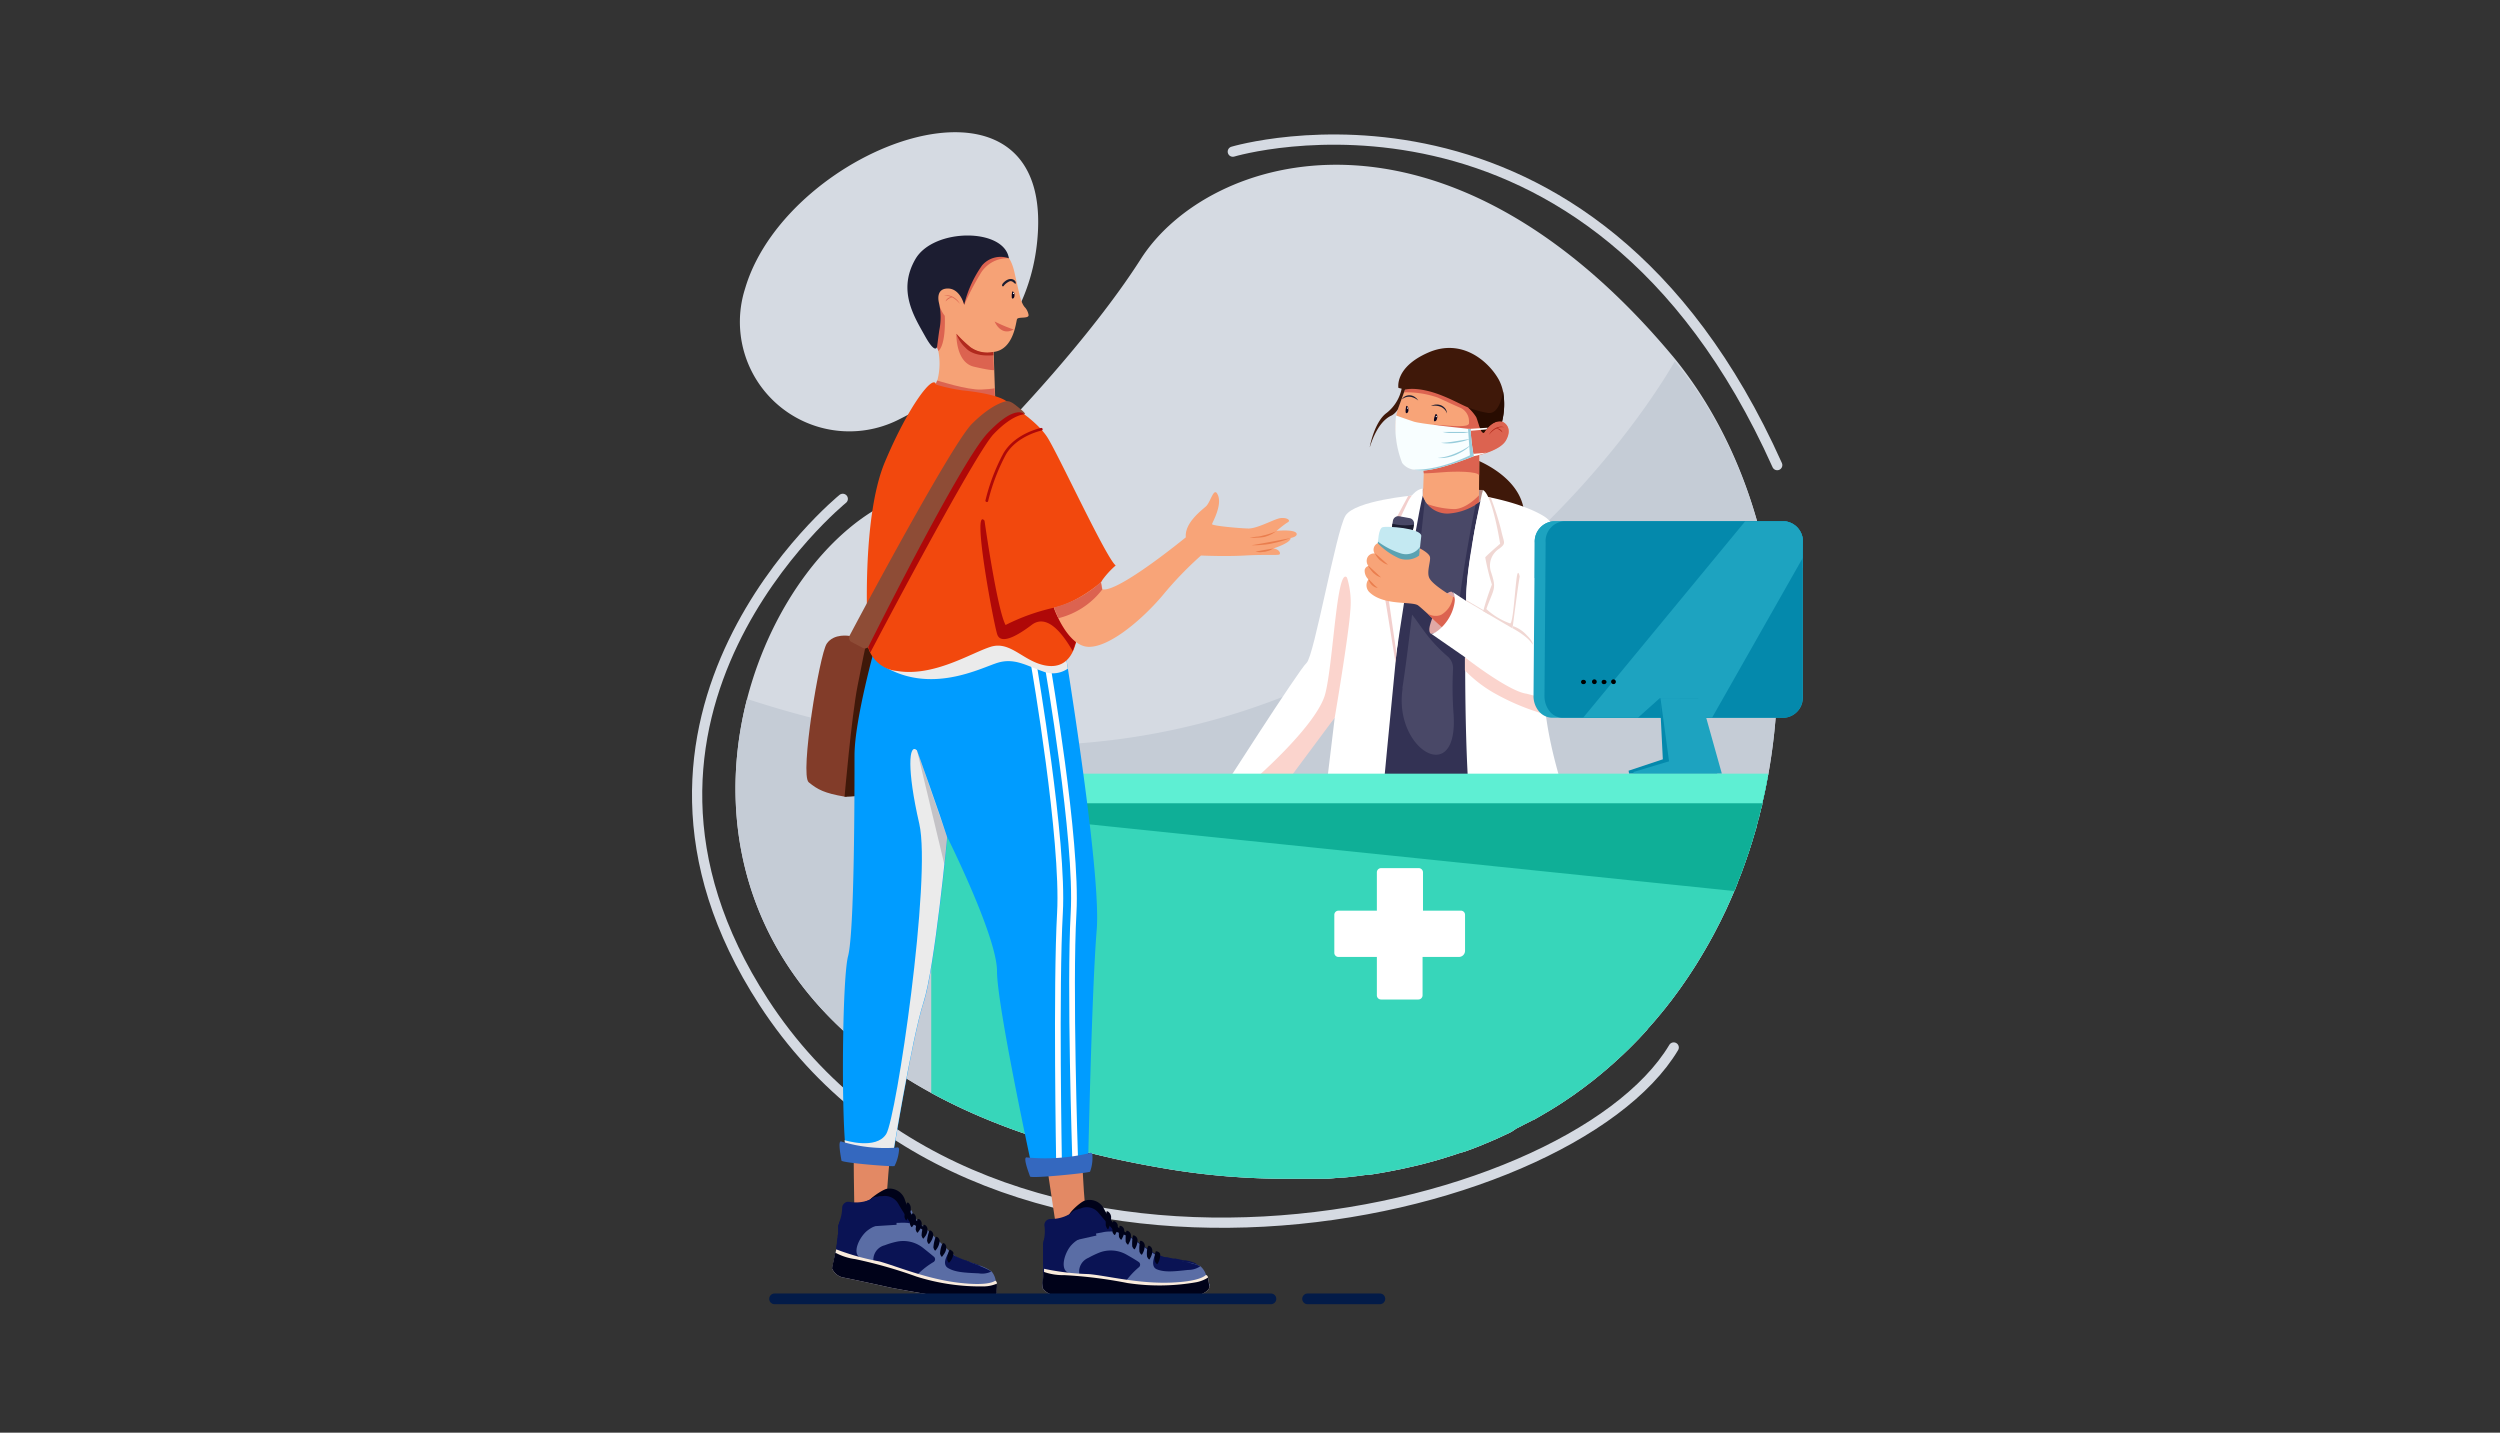 <svg xmlns="http://www.w3.org/2000/svg" width="349" height="200" viewBox="0 0 349 200">
  <rect x="0" y="0" width="349" height="200" fill="#333333" stroke="none"/>
  <defs>
    <style>
      .ec9ae2fc-db40-454c-bd1a-f9c66c26c977 {
        isolation: isolate;
      }

      .e5ff1b90-12c9-4e63-a6aa-eb14c0cc680f {
        fill: #d5dae2;
      }

      .b56b3a55-362a-43c0-91e0-6968d867bbc8, .f3ff30f1-dde7-4b15-aeca-ed937d33515b {
        fill: none;
        stroke-linecap: round;
        stroke-miterlimit: 10;
      }

      .f3ff30f1-dde7-4b15-aeca-ed937d33515b {
        stroke: #d5dae2;
        stroke-width: 1.43px;
      }

      .aa5846d4-6037-4e4e-958a-9c54478ec590 {
        fill: #c5ccd6;
      }

      .a7ec8770-f6e5-44ea-95cb-1023418cc32c {
        fill: #3f1809;
      }

      .aa14b96e-1360-4468-ab73-a36aa1b55c86 {
        fill: #b7908b;
      }

      .abf9e39c-baee-400d-983f-9592d6da0ad0 {
        fill: #f8a478;
      }

      .a9c9427d-a18a-4e7a-9eb2-cd683c62031d {
        fill: #dc6350;
      }

      .a7180722-2689-4c82-b5c6-2124dce67f46 {
        fill: #f8feff;
      }

      .b99e4836-5b3b-47f9-b403-09bc2a432910 {
        fill: #494867;
      }

      .a6942981-6e9c-4f48-8e44-c5d9cac5a089 {
        fill: #333254;
      }

      .fb5b9ed1-7331-4634-b803-eff2b0448392 {
        fill: #fff;
      }

      .b5f93a51-02e7-4db4-8d69-a30b94331260 {
        fill: #f2cfcd;
      }

      .fc63115f-e4b4-4dfa-ac18-a80d4c5c118d {
        fill: #484766;
      }

      .f736691c-6566-42cd-9fac-a584c6ba03c3 {
        fill: #1c1d31;
      }

      .afe6efa5-4562-4dab-ae07-ba20071594c5 {
        fill: #c4e9f2;
      }

      .aac5424c-3b7e-4d6e-9964-3f27387da0be {
        fill: #5ba2b2;
      }

      .a7a4b52d-8dfa-4262-a475-f32faa162bc2 {
        fill: #e0a8a6;
      }

      .b301ec0d-8f26-4a3d-9934-3f397121cebf {
        fill: #f0d7d3;
      }

      .b5a79be6-9aa0-478e-90a1-de522912495a {
        fill: #fbd4cd;
      }

      .b787c6c4-ce94-4e26-866a-986d16d9fa41 {
        fill: #ea7e4e;
      }

      .a9c6a3e2-9f9c-4826-b57a-0c809a68cbaa {
        fill: #280c01;
      }

      .ba2e3314-8bf2-4488-887b-48e6d6fe6582 {
        fill: #97ccdb;
      }

      .bc615112-0d57-482f-914b-544dd69e9fb2 {
        fill: #0a031c;
      }

      .fb67080d-e6e9-4933-a228-9a6f4395521d {
        fill: #af2415;
      }

      .b9502eff-4889-44e4-bcf3-89febe7f89fc {
        fill: #1da3c0;
      }

      .fc297488-41d4-464c-8d68-1ce72a773050 {
        fill: #0489ac;
      }

      .f3fd37b1-adb5-4011-9b31-48310891d154 {
        fill: #37d6ba;
      }

      .b93b6d5f-94e7-425d-a514-2606178f720d {
        fill: #0faf97;
      }

      .f8ce79e9-162e-492f-9834-92eefce986dc {
        fill: #5eefd3;
      }

      .a47f2902-45a5-4d4c-8773-d32b0e30d008 {
        fill: #f6a276;
      }

      .fa6ed112-4194-4cf3-8c68-97c40cdebebf {
        fill: #823c29;
      }

      .a65ba1de-1bd1-4d69-837b-71a5eae2c0ba {
        fill: #e38964;
      }

      .a0eb3eb4-571b-4a1e-8d2f-c2f73d8b61c7 {
        fill: #009cff;
      }

      .e95ca714-4763-433e-9ae3-b7e345f8406e {
        fill: #ebebeb;
        mix-blend-mode: color-burn;
      }

      .afcf3c3c-c60a-43ff-8b76-f23324f21c62 {
        fill: #f2480d;
      }

      .b12d3691-6508-42c0-b5d1-d25bbaf4c637 {
        fill: #af0808;
      }

      .f5d8fe00-844c-4d6e-af29-97441a1d4829 {
        fill: #8e4c36;
      }

      .f496b2c1-c94b-4359-a156-44e029c4a5a9 {
        fill: #3468bf;
      }

      .af7a3191-e940-4f02-a1ba-8b7612953e5c {
        fill: #0a1354;
      }

      .ae39c790-1683-4295-9e4b-7ab6aa9576d8 {
        fill: #5a6da5;
      }

      .f034effc-aa93-46d5-b2b8-c7ccd36c1827 {
        fill: #000219;
      }

      .af57b03e-a3e7-4298-89bd-5a9f437d84ae {
        fill: #f9ebdc;
      }

      .fac3cfce-ff81-4e6a-a4f1-01bd6af3eeb2 {
        fill: #231f36;
        opacity: 0.2;
      }

      .bc4ade64-4346-4a65-9e3b-1160a76fd602 {
        fill: #b1291d;
      }

      .b56b3a55-362a-43c0-91e0-6968d867bbc8 {
        stroke: #031b48;
        stroke-width: 1.5px;
      }
    </style>
  </defs>
  <title>become a solution partner插画1217</title>
  <g class="ec9ae2fc-db40-454c-bd1a-f9c66c26c977">
    <g id="a642ff2e-8d03-4d3f-9d5e-f6e3bcfad875" data-name="图层 1">
      <g>
        <path class="e5ff1b90-12c9-4e63-a6aa-eb14c0cc680f" d="M125.39,58.61c8.88-4.42,18.72-12.4,19.5-26.18C146.34,7,110.17,20.4,104.1,40l-.18.59A15.28,15.28,0,0,0,125.39,58.61Z"/>
        <path class="e5ff1b90-12c9-4e63-a6aa-eb14c0cc680f" d="M246.87,108l-.09.44h0c-.22,1.24-.48,2.47-.77,3.7h0l0,.1c0,.18-.08.36-.13.54s-.09.37-.14.56-.09.37-.14.55,0,.19-.07.29-.08.28-.11.43l-.06.2-.15.56h0c0,.17-.09.35-.15.53s0,.13-.05.2h0c-.05.19-.1.37-.16.55s-.13.43-.19.65c-.13.42-.27.84-.4,1.26v0c-.07.2-.13.41-.2.61a1.59,1.59,0,0,0-.07.2l-.15.43c-.07.22-.15.44-.23.66l-.19.54-.21.55c0,.1-.08.21-.11.31l-.15.39-.12.3-.06.15c-.08.19-.15.39-.23.58a.14.14,0,0,0,0,.06c-.05.11-.09.22-.14.34l-.15.35c0,.12-.1.24-.14.35-.3.7-.6,1.4-.92,2.09,0,0,0,0,0,0-.07.17-.15.34-.23.51s-.16.35-.25.52-.16.35-.25.52-.17.34-.25.52c-.26.51-.52,1-.79,1.53l-.27.51-.55,1c-.28.5-.57,1-.86,1.49l-.6,1-.18.3-.56.88h0l-.38.58-.38.58a.86.86,0,0,0-.07.1l-.22.32-.12.18-.28.4,0,0-.27.39-.1.14-.28.39-.34.46-.69.93-.29.37-.1.12-.23.3-.18.23-.19.23-.17.21-.28.35c-.13.14-.25.29-.37.44l-.38.45-.76.87-.36.4,0,.05-.32.34-.14.16-.31.33h0l-.39.42-.81.83-.39.39,0,0-.31.31-.17.16-.28.27-.21.2-.21.2-.23.21-.27.25-.89.81-.25.21-.23.21-.39.33-.39.33-.11.1-.35.28-.44.36-.23.19-.35.28-.42.32-.38.29-.18.14-.4.3c-.11.09-.24.17-.36.26l-.22.16-.3.22-.19.14-.3.21-.25.17,0,0-.49.33-.1.07-.25.17,0,0-.33.22-.84.54-.26.16-.12.07c-.11.08-.23.15-.35.22l-.43.26h0l-.26.15-.88.52-.51.29-.43.24-.06,0-.23.13-1,.5-.39.21-.17.08-.49.25L211,158l-.22.11h0l-.42.2-1.22.57-.45.2-.22.09-.34.15-.18.08-.49.2h0l-.57.24h0l-.44.18-.16.06-.58.23-.65.24-.52.19-.06,0-.39.14-.09,0-.23.08-.48.16-.47.16-.23.07h0l-.51.16-.63.2-.31.09-.37.11-.37.11-.58.16-.26.07c-.65.18-1.3.35-2,.51l-.31.07-1.5.34-.31.06-.39.08-1.18.23-.37.07-.46.08-.33.06-1.28.21-.35.05-.33,0-.48.06-.39.06c-.74.09-1.49.18-2.24.25l-.32,0-2,.17-.35,0-.51,0-.42,0-.31,0h-.25l-.31,0h-.55l-.75,0-.75,0h-1.3a100.09,100.09,0,0,1-17.66-1.51c-13.2-2.26-23.79-5.9-32.16-10.47-25.62-14-30.44-36.68-25.71-55h0c3.39-13.09,11.65-24,20.68-27.85,0,0,9.58-4.08,15-9.88,0,0,12.05-12.34,19.27-23.66,9.4-14.76,42.31-24.95,74.56,13.89C246.1,65.25,250.59,87.24,246.87,108Z"/>
        <path class="f3ff30f1-dde7-4b15-aeca-ed937d33515b" d="M117.65,69.64S80.53,99.73,106.6,139.88c31.57,48.62,112.33,31,127.05,6.35"/>
        <path class="f3ff30f1-dde7-4b15-aeca-ed937d33515b" d="M172.1,21.17s49.71-14.87,76,43.76"/>
        <path class="aa5846d4-6037-4e4e-958a-9c54478ec590" d="M246.87,108l-.09.44h0c-.22,1.24-.48,2.47-.77,3.7h0l0,.1c0,.18-.08.36-.13.54s-.09.37-.14.56-.09.37-.14.55,0,.19-.07.29-.08.28-.11.43l-.06.2-.15.56h0c0,.17-.09.35-.15.53s0,.13-.05.2h0c-.05.19-.1.37-.16.55s-.13.43-.19.65c-.13.42-.27.84-.4,1.26v0c-.07.2-.13.41-.2.61a1.59,1.59,0,0,0-.07.2l-.15.43c-.07.22-.15.44-.23.66l-.19.54-.21.55c0,.1-.08.21-.11.31l-.15.39-.12.3-.06.15c-.08.19-.15.39-.23.58a.14.14,0,0,0,0,.06c-.05.11-.09.22-.14.34l-.15.35c0,.12-.1.24-.14.35-.3.7-.6,1.4-.92,2.09,0,0,0,0,0,0-.07.17-.15.34-.23.51s-.16.35-.25.52-.16.35-.25.52-.17.34-.25.52c-.26.51-.52,1-.79,1.53l-.27.51-.55,1c-.28.5-.57,1-.86,1.49l-.6,1-.18.3-.56.88h0l-.38.58-.38.58a.86.86,0,0,0-.07.1l-.22.32-.12.18-.28.4,0,0-.27.39-.1.14-.28.39-.34.46-.69.93-.29.37-.1.12-.23.3-.18.23-.19.23-.17.21-.28.35c-.13.14-.25.29-.37.44l-.38.45-.76.87-.36.4,0,.05-.32.34-.14.16-.31.33h0l-.39.42-.81.83-.39.39,0,0-.31.31-.17.16-.28.27-.21.2-.21.2-.23.21-.27.25-.89.81-.25.21-.23.21-.39.33-.39.33-.11.1-.35.28-.44.36-.23.19-.35.28-.42.32-.38.29-.18.14-.4.3c-.11.09-.24.17-.36.26l-.22.16-.3.22-.19.14-.3.21-.25.17,0,0-.49.33-.1.07-.25.17,0,0-.33.22-.84.54-.26.16-.12.07c-.11.08-.23.15-.35.22l-.43.26h0l-.26.15-.88.52-.51.29-.43.24-.06,0-.23.13-1,.5-.39.21-.17.08-.49.25L211,158l-.22.11h0l-.42.2-1.22.57-.45.2-.22.09-.34.15-.18.08-.49.2h0l-.57.24h0l-.44.18-.16.06-.58.23-.65.24-.52.19-.06,0-.39.14-.09,0-.23.08-.48.16-.47.16-.23.07h0l-.51.16-.63.2-.31.09-.37.11-.37.11-.58.16-.26.07c-.65.18-1.3.35-2,.51l-.31.07-1.5.34-.31.06-.39.08-1.18.23-.37.07-.46.08-.33.06-1.28.21-.35.05-.33,0-.48.06-.39.06c-.74.09-1.49.18-2.24.25l-.32,0-2,.17-.35,0-.51,0-.42,0-.31,0h-.25l-.31,0h-.55l-.75,0-.75,0h-1.3a100.09,100.09,0,0,1-17.66-1.51c-13.2-2.26-23.79-5.9-32.16-10.47-25.62-14-30.44-36.68-25.71-55h0C192,126.32,233.8,50.43,233.8,50.43,246.1,65.25,250.59,87.24,246.87,108Z"/>
        <g>
          <path class="a7ec8770-f6e5-44ea-95cb-1023418cc32c" d="M205.74,64.05s7.75,2.73,7,8.87S201,71.43,201.64,67.8A4.46,4.46,0,0,1,205.74,64.05Z"/>
          <path class="aa14b96e-1360-4468-ab73-a36aa1b55c86" d="M198.62,68.21l8.36.19v1.85s-6.93,1.56-8,.38A2.09,2.09,0,0,1,198.62,68.21Z"/>
          <path class="abf9e39c-baee-400d-983f-9592d6da0ad0" d="M210.18,61.46c-.78,1.39-3.66,2-3.66,2h0l-.08,8.28c-5.38,3.43-7.37.35-7.66.16s0-6.28,0-6.28c-1,0-2.46-.2-2.91-1.07a13.39,13.39,0,0,1-.94-6.61l.06-.29A35.52,35.52,0,0,1,196.74,53h0c.18.08,12.11,5.47,12.94,5.86S211,60.07,210.18,61.46Z"/>
          <path class="a9c9427d-a18a-4e7a-9eb2-cd683c62031d" d="M206.46,69.15s-1.68,1.86-3.4,1.92a12.15,12.15,0,0,1-3.82-.71s-1,2.32,1.22,2.53,4.37-.85,4.77-1.53a4,4,0,0,1,1.22-1.17Z"/>
          <path class="a9c9427d-a18a-4e7a-9eb2-cd683c62031d" d="M198.76,66.08s.81,0,2.6-.15,4.93-.15,5.13.43l0-2.86-.78.18-7,2Z"/>
          <path class="a9c9427d-a18a-4e7a-9eb2-cd683c62031d" d="M209.69,58.84c-.83-.39-12.76-5.78-12.94-5.86h0L196,54.77a13.3,13.3,0,0,1,4.71.73c.7.31,2.15,1,3.14,1.42a2.05,2.05,0,0,1,1.22,1.9,2.91,2.91,0,0,1,0,.31c-.16.67-3.44.21-5,.15,0,0,3.52.91,5.19,1.17a5.6,5.6,0,0,0,.52,3.23l.78-.17h0s2.88-.65,3.66-2S210.53,59.23,209.69,58.84Z"/>
          <path class="a7ec8770-f6e5-44ea-95cb-1023418cc32c" d="M209.69,58.84c-1.44-.29-2.52,1.56-2.52,1.56-.48.13-.68-1.25-.78-2.07,0-.45-1.47-1.46-1.47-1.46-.81-.32-2-1-3.52-1.61-3.48-1.41-5.26-.87-5.26-.87l-1,2.75a2.41,2.41,0,0,1-.85.85c-2.13.93-3,4.33-3.07,4.44,0-.11.67-3.58,2.36-4.79a5.78,5.78,0,0,0,2.09-3.38l-.45-.11s-.57-2.86,4.16-4.93,8.45,1.27,9.84,3.76a6,6,0,0,1,.59,1.61h0A10.13,10.13,0,0,1,209.69,58.84Z"/>
          <path class="a7180722-2689-4c82-b5c6-2124dce67f46" d="M205.74,63.68s-4.44,1.84-7,2a6.14,6.14,0,0,1-1.38-.12h0a2.39,2.39,0,0,1-1.62-.94,13.71,13.71,0,0,1-.85-6.62s1.36.49,2.48.86c1,.31,6.16.84,7.57,1l.35,0A28.66,28.66,0,0,0,205.74,63.68Z"/>
          <path class="b99e4836-5b3b-47f9-b403-09bc2a432910" d="M198.6,69.24a3.68,3.68,0,0,0,3.5,2.46,8.26,8.26,0,0,0,4.94-2s1.24,7.73,1.07,9.71,4.32,36.24,1.19,37.38-19.28-1-19.39-5.21,5.28-39.84,6.15-40.69A12,12,0,0,1,198.6,69.24Z"/>
          <path class="a6942981-6e9c-4f48-8e44-c5d9cac5a089" d="M207,69.69s0,.19-1,.75c0,0-1.9,8.85-2.78,17.85l-5.62-6.46c.72-6.29,1.3-11.9,1.3-11.9l-.33-.69s-5.43,1.5-5.88,3.51-3.75,40.44-2.19,41.69,18.14.26,18.2-1.88S207,69.69,207,69.69Zm-11.23,26.4c.4-2.53.88-6.34,1.35-10.29.49.6,1.11,1.53,1.59,2.17a21,21,0,0,0,3.35,3.64,2.2,2.2,0,0,1,.79,1.64h0a50.52,50.52,0,0,0,.05,6.19C203.77,110.14,194.46,104.69,195.81,96.09Z"/>
          <path class="fb5b9ed1-7331-4634-b803-eff2b0448392" d="M197.42,69.15s-8.3.71-9.6,2.85-4.38,19.65-5.42,20.54-12.69,19.13-12.69,19.13h6.47s9.66-11.09,10.15-11.49l-1.26,10.45h8S196.63,72.42,197.42,69.15Z"/>
          <path class="b5f93a51-02e7-4db4-8d69-a30b94331260" d="M196.58,69.24s-4.45,8.1-4.24,8.58,2.47,14.68,2.47,14.68l.38-3.63,2-19.68Z"/>
          <path class="fb5b9ed1-7331-4634-b803-eff2b0448392" d="M198.62,68.21s-1.15,0-2.07,1.84-3.55,7.7-3.55,7.7l1.94,13.41s2.49-17,3.66-21.92C198.64,69.07,198.58,68.35,198.62,68.21Z"/>
          <path class="fc63115f-e4b4-4dfa-ac18-a80d4c5c118d" d="M194.32,73.55l.13-.84a.77.77,0,0,1,.89-.64l1.43.26a.76.76,0,0,1,.62.9l-.15.77a4.27,4.27,0,0,1-1.56.53C195.18,74.49,194.32,73.55,194.32,73.55Z"/>
          <path class="f736691c-6566-42cd-9fac-a584c6ba03c3" d="M194.39,73.11a7.17,7.17,0,0,0,3,.12l-.15.77a2.48,2.48,0,0,1-1.86.86c-1-.12-1.06-1.31-1.06-1.31Z"/>
          <path class="afe6efa5-4562-4dab-ae07-ba20071594c5" d="M192.36,75.79s.06-2,.64-2.19,5.41.12,5.41,1.22l-.3,2.7s-.24,1.71-1.41,1.77S192.36,75.79,192.36,75.79Z"/>
          <path class="aac5424c-3b7e-4d6e-9964-3f27387da0be" d="M198.24,76.33a2.37,2.37,0,0,1-2.76.9,11,11,0,0,1-3.12-1.62l-.06.82s1.78,2.48,4,2.1,2.07-1.3,2.07-1.3l-.23-.34Z"/>
          <path class="a7a4b52d-8dfa-4262-a475-f32faa162bc2" d="M199.78,88.49s-.41-.17-.18-1.12,1.53-4.57,3-4.79c0,0,.84.43,1.4,2.71S199.78,88.49,199.78,88.49Z"/>
          <path class="abf9e39c-baee-400d-983f-9592d6da0ad0" d="M202.68,86.81c-1.24,1.21-1.18.91-1.18.91s-2.31-2.18-3.28-3l-.12-.1h0l-.14-.11c-.86-.6-4.89.09-6.84-1.89a1.35,1.35,0,0,1-.08-1.73,1.67,1.67,0,0,1-.53-1.34s.11-.47.53-.52a1.17,1.17,0,0,1-.14-1.22,1,1,0,0,1,1-.54,1,1,0,0,1,.44-1.44,9.45,9.45,0,0,0,3,2.12,3,3,0,0,0,2.77-.39l.11-1s1.17.58,1.38,1.12-.49,2.1-.07,3,2.63,2.22,3.31,2.65h0l.19.12S203.92,85.59,202.68,86.81Z"/>
          <path class="a9c9427d-a18a-4e7a-9eb2-cd683c62031d" d="M202.68,86.81c-1,1.16,0,.68-1.18.91a26.45,26.45,0,0,1-2.37-2.21,2,2,0,0,0,2.05.32,3.39,3.39,0,0,0,1.66-2.53h0l.19.12S203.8,85.48,202.68,86.81Z"/>
          <path class="fb5b9ed1-7331-4634-b803-eff2b0448392" d="M207,69.24a44.48,44.48,0,0,0-1.54,7.47,42.18,42.18,0,0,0-.78,7.18l-2-1.31s.83.42.14,2.51-2.47,3.4-3,3.4l4.72,3.27s-.11,21.46,1.46,25.33,13.82-2.24,13.82-2.24-5.21-13-4.17-21.6S220,74.69,215.42,72C212.25,70.1,207,69.24,207,69.24Z"/>
          <path class="b301ec0d-8f26-4a3d-9934-3f397121cebf" d="M207,85.29l4.15,2.43s.76-6,1-7.23c0,0-.22-1.2-.41.07-.24,1.61-.51,6.52-.93,6.47a9.66,9.66,0,0,1-3.31-2c.07-.31.66-1.71.79-2.06.41-1.06.38-1.53-.13-3.08a2.8,2.8,0,0,1,1.16-3.31c1-.79.63-.74.24-2.57a39.22,39.22,0,0,0-1.43-4.5l-.62-.13s-1,8.32-.94,9.18S207,85.29,207,85.29Z"/>
          <path class="fb5b9ed1-7331-4634-b803-eff2b0448392" d="M207,68.4s-2.48,10.95-2.32,15.49l2.38,1.4a38.32,38.32,0,0,1,1.21-3.68,32.35,32.35,0,0,1-.93-3.79c.1-.21,2.08-1.91,2.08-1.91S208.34,69,207,68.4Z"/>
          <path class="b5a79be6-9aa0-478e-90a1-de522912495a" d="M204.5,91.76s6.1,4.76,8.6,5.08l2.43.62.22,2.27a32,32,0,0,1-7.34-3.08,18.17,18.17,0,0,1-3.91-3.07Z"/>
          <path class="b301ec0d-8f26-4a3d-9934-3f397121cebf" d="M211.19,87.72s2.23,1.21,2.74,2.25c0,0,.24-.26-.8-1.3a4.55,4.55,0,0,0-1.9-1.26Z"/>
          <path class="b787c6c4-ce94-4e26-866a-986d16d9fa41" d="M191.93,77.22c.63.53,1.24,1.07,1.84,1.62l0,0a2.38,2.38,0,0,1-.59-.25c-.18-.11-.33-.24-.5-.36s-.29-.29-.42-.45a2.58,2.58,0,0,1-.33-.56Z"/>
          <path class="b787c6c4-ce94-4e26-866a-986d16d9fa41" d="M191.05,79c.59.53,1.17,1.06,1.74,1.61l0,0a2.46,2.46,0,0,1-.57-.25c-.17-.11-.32-.24-.48-.36a4.19,4.19,0,0,1-.39-.45A2.82,2.82,0,0,1,191,79Z"/>
          <path class="b787c6c4-ce94-4e26-866a-986d16d9fa41" d="M191.05,80.84q.3.31.63.63a3.61,3.61,0,0,0,.66.58l0,0a.92.92,0,0,1-.48-.12,2.2,2.2,0,0,1-.38-.28,2.42,2.42,0,0,1-.27-.36,1.57,1.57,0,0,1-.17-.46Z"/>
          <path class="b5a79be6-9aa0-478e-90a1-de522912495a" d="M188.5,85.29c-.21,3.32-2.14,14.71-2.17,14.89h0l-.35.47-8.55,11.5-2.16-3.47s8.62-7.49,9.74-11.84,1.59-17.58,3-16.25a2.22,2.22,0,0,1,.1.26A11.86,11.86,0,0,1,188.5,85.29Z"/>
          <path class="a9c6a3e2-9f9c-4826-b57a-0c809a68cbaa" d="M209.69,58.84c-1.44-.29-2.52,1.56-2.52,1.56-.48.13-.77-1.41-1.09-2.17a6.62,6.62,0,0,0-1.16-1.36,13.51,13.51,0,0,0,2.77.77c1.72.3,2.13-3,2.14-3A10.13,10.13,0,0,1,209.69,58.84Z"/>
          <polygon class="fb5b9ed1-7331-4634-b803-eff2b0448392" points="205.33 59.86 207.69 59.71 207.48 59.95 205.35 60.13 205.33 59.86"/>
          <polygon class="fb5b9ed1-7331-4634-b803-eff2b0448392" points="205.67 63.36 207.52 63.2 206.52 63.5 205.74 63.68 205.67 63.36"/>
          <path class="ba2e3314-8bf2-4488-887b-48e6d6fe6582" d="M205.74,63.68s-4.44,1.84-7,2a6.14,6.14,0,0,1-1.38-.12c3.64.12,7.84-2,7.84-2s-.26-3.67-.26-3.67l.35,0A28.66,28.66,0,0,0,205.74,63.68Z"/>
          <path class="ba2e3314-8bf2-4488-887b-48e6d6fe6582" d="M205.16,60.3a5,5,0,0,1-.93.15c-.32,0-.63,0-.94,0s-.63,0-.95,0a5.25,5.25,0,0,1-.94-.15v0h3.76Z"/>
          <path class="ba2e3314-8bf2-4488-887b-48e6d6fe6582" d="M205.16,61.3a6.88,6.88,0,0,1-1,.32c-.33.09-.67.14-1,.2a6.07,6.07,0,0,1-2,0v0a15.25,15.25,0,0,0,2-.22l2-.32Z"/>
          <path class="ba2e3314-8bf2-4488-887b-48e6d6fe6582" d="M205.34,62.12a5.88,5.88,0,0,1-1,.8,8.09,8.09,0,0,1-1.13.59,6.66,6.66,0,0,1-1.23.36,4.59,4.59,0,0,1-1.28.06v0a7.83,7.83,0,0,0,2.42-.61,10.21,10.21,0,0,0,2.2-1.2Z"/>
          <polygon class="b301ec0d-8f26-4a3d-9934-3f397121cebf" points="204.66 83.76 207.84 85.62 207.84 85.76 204.66 83.89 204.66 83.76"/>
          <g>
            <path class="bc615112-0d57-482f-914b-544dd69e9fb2" d="M196.62,57.23c0,.19-.08.45-.29.45s-.06-.92,0-1,.28.12.27.33a1,1,0,0,1,0,.19"/>
            <ellipse class="fb5b9ed1-7331-4634-b803-eff2b0448392" cx="196.48" cy="56.97" rx="0.08" ry="0.1"/>
          </g>
          <g>
            <path class="bc615112-0d57-482f-914b-544dd69e9fb2" d="M200.6,58.42c0,.18-.15.43-.35.39s.08-.91.17-1,.26.17.22.37a1.21,1.21,0,0,1,0,.19"/>
            <ellipse class="fb5b9ed1-7331-4634-b803-eff2b0448392" cx="200.51" cy="58.14" rx="0.1" ry="0.08" transform="translate(111.42 246.95) rotate(-80.91)"/>
          </g>
          <path class="f736691c-6566-42cd-9fac-a584c6ba03c3" d="M195.72,55.72a1.13,1.13,0,0,1,.51-.43,1.3,1.3,0,0,1,1.32.16,2.52,2.52,0,0,1,.25.21l.2.27,0,0a2.19,2.19,0,0,0-1.09-.53,1.48,1.48,0,0,0-1.15.32Z"/>
          <path class="f736691c-6566-42cd-9fac-a584c6ba03c3" d="M199.79,56.67a1.63,1.63,0,0,1,1.4-.08,1.52,1.52,0,0,1,.58.46,1.29,1.29,0,0,1,.23.67h0a1.57,1.57,0,0,0-.87-.93,2.31,2.31,0,0,0-1.3-.11Z"/>
          <g>
            <path class="fb67080d-e6e9-4933-a228-9a6f4395521d" d="M207.85,60.7a2.39,2.39,0,0,1,.38-.52,2.5,2.5,0,0,1,.51-.4,1.9,1.9,0,0,1,.62-.21,1.38,1.38,0,0,1,.64.08,1.84,1.84,0,0,0-.62,0,1.71,1.71,0,0,0-.3.09l-.28.13a3.52,3.52,0,0,0-.5.36A4.78,4.78,0,0,0,207.85,60.7Z"/>
            <path class="fb67080d-e6e9-4933-a228-9a6f4395521d" d="M209.74,60.37l-.2-.19a1.12,1.12,0,0,0-.22-.16,1.36,1.36,0,0,0-.24-.13l-.26-.08a.7.7,0,0,1,.29,0,.69.69,0,0,1,.28.11,1,1,0,0,1,.22.2A.71.71,0,0,1,209.74,60.37Z"/>
          </g>
        </g>
        <g>
          <path class="b9502eff-4889-44e4-bcf3-89febe7f89fc" d="M214.08,97.16a3.3,3.3,0,0,0,.76,2.15,2.49,2.49,0,0,0,1.87.89h32.35a2.83,2.83,0,0,0,2.62-3V75.77a2.84,2.84,0,0,0-2.62-3H216.87a2.84,2.84,0,0,0-2.62,3Z"/>
          <path class="b9502eff-4889-44e4-bcf3-89febe7f89fc" d="M235.3,77.27a66.8,66.8,0,0,1,16.38,2V75.77a2.84,2.84,0,0,0-2.62-3H216.87a2.84,2.84,0,0,0-2.62,3l0,4.93A62.87,62.87,0,0,1,235.3,77.27Z"/>
          <path class="fc297488-41d4-464c-8d68-1ce72a773050" d="M215.61,97.16a3.39,3.39,0,0,0,.73,2.15,2.33,2.33,0,0,0,1.79.89h31a2.79,2.79,0,0,0,2.51-3V75.77a2.8,2.8,0,0,0-2.51-3H218.28a2.79,2.79,0,0,0-2.51,3Z"/>
          <path class="b9502eff-4889-44e4-bcf3-89febe7f89fc" d="M251.68,75.77a2.8,2.8,0,0,0-2.51-3h-5.54L221,100.2H239l12.66-22.31Z"/>
          <polygon class="fc297488-41d4-464c-8d68-1ce72a773050" points="239.73 108 237.07 97.46 231.71 97.46 232.13 106 227.35 107.59 227.42 108 239.73 108"/>
          <polygon class="b9502eff-4889-44e4-bcf3-89febe7f89fc" points="240.37 108 237.42 97.46 231.8 97.45 233 106.28 228.02 107.77 228.06 108 240.37 108"/>
          <polygon class="fc297488-41d4-464c-8d68-1ce72a773050" points="231.71 97.46 228.67 100.18 231.9 100.18 231.71 97.46"/>
          <path d="M221.4,95.21a.31.31,0,0,0-.33-.3.3.3,0,1,0,0,.59A.31.31,0,0,0,221.4,95.21Z"/>
          <path d="M222.9,95.21a.33.33,0,1,0-.33.29A.31.31,0,0,0,222.9,95.21Z"/>
          <path d="M224.27,95.21a.31.31,0,0,0-.33-.3.3.3,0,1,0,0,.59A.31.31,0,0,0,224.27,95.21Z"/>
          <path d="M225.57,95.21a.33.33,0,1,0-.33.29A.31.31,0,0,0,225.57,95.21Z"/>
        </g>
        <g>
          <path class="f3fd37b1-adb5-4011-9b31-48310891d154" d="M246.78,108.45c-.22,1.24-.48,2.47-.77,3.7h0l0,.1c0,.18-.08.36-.13.54s-.09.37-.14.56-.09.37-.14.55,0,.19-.07.29-.08.28-.11.43l-.06.2-.15.56h0c0,.17-.09.35-.15.53s0,.13-.05.2h0c-.05.19-.1.37-.16.55s-.13.43-.19.65c-.13.42-.27.84-.4,1.26v0c-.07.2-.13.41-.2.61a1.59,1.59,0,0,0-.07.2l-.15.43c-.07.22-.15.44-.23.66l-.19.54-.21.55c0,.1-.08.21-.11.31l-.15.39-.12.3-.06.15c-.08.19-.15.39-.23.58a.14.14,0,0,0,0,.06c-.05.11-.09.22-.14.34l-.15.35c0,.12-.1.24-.14.35-.3.7-.6,1.4-.92,2.09,0,0,0,0,0,0-.07.17-.15.34-.23.51s-.16.35-.25.52-.16.35-.25.52-.17.34-.25.52c-.26.51-.52,1-.79,1.53l-.27.51-.55,1c-.28.5-.57,1-.86,1.49-.2.33-.39.66-.6,1q-.72,1.18-1.5,2.34a.86.86,0,0,0-.07.1l-.22.32-.12.18-.28.4,0,0c-.08.13-.18.26-.27.39l-.1.14-.28.39-.34.46-.69.93-.29.37-.1.12-.23.3-.18.23-.19.23-.17.21-.28.35c-.13.14-.25.29-.37.44l-.38.45-.76.87-.36.4,0,.05-.32.34-.14.16-.31.33h0l-.39.42-.81.83-.39.39,0,0-.31.31-.17.16-.28.27-.21.2-.21.2-.23.21-.27.25-.89.81-.25.21-.23.21-.39.33-.39.33-.11.1-.35.28-.44.36-.23.19-.35.28-.42.32-.38.29-.18.14-.4.3c-.11.09-.24.17-.36.26l-.22.16-.3.22-.19.14-.3.21-.25.17,0,0-.49.33-.1.07-.25.17,0,0-.33.22-.84.54-.26.16-.12.07c-.11.08-.23.15-.35.22l-.43.26h0l-.26.15-.88.52-.51.29-.43.24-.06,0-.23.13-1,.5-.39.21-.17.08-.49.25L211,158l-.22.11h0l-.42.2-1.22.57-.45.2-.22.09-.34.15-.18.08-.49.2h0l-.57.24h0l-.44.18-.16.06-.58.23-.65.24-.52.19-.06,0-.39.14-.09,0-.23.08-.48.16-.47.16-.23.07h0l-.51.16-.63.2-.31.09-.37.11-.37.11-.58.16-.26.07c-.65.18-1.3.35-2,.51l-.31.07-1.5.34-.31.06-.39.08-1.18.23-.37.07-.46.08-.33.06-1.28.21-.35.05-.33,0-.48.06-.39.06c-.74.09-1.49.18-2.24.25l-.32,0-2,.17-.35,0-.51,0-.42,0-.31,0h-.25l-.31,0h-.55l-.75,0-.75,0h-1.3a100.09,100.09,0,0,1-17.66-1.51c-13.2-2.26-23.79-5.9-32.16-10.47v-44.5Z"/>
          <path class="b93b6d5f-94e7-425d-a514-2606178f720d" d="M246.78,108.45h0c-.22,1.24-.48,2.47-.77,3.7h0l0,.1c0,.18-.08.36-.13.54s-.09.37-.14.56-.09.37-.14.55,0,.19-.07.29-.08.28-.11.43l-.06.2-.15.56h0c0,.17-.09.35-.15.53s0,.13-.05.2h0c-.05.19-.1.37-.16.55s-.13.43-.19.65c-.13.42-.27.84-.4,1.26v0c-.07.2-.13.41-.2.61a1.59,1.59,0,0,0-.07.2l-.15.43c-.07.22-.15.44-.23.66l-.19.54-.21.55c0,.1-.08.21-.11.31l-.15.39-.12.3-.06.15c-.08.19-.15.39-.23.58a.14.14,0,0,0,0,.06c-.05.11-.09.22-.14.34l-.15.35c0,.12-.1.24-.14.35L130,112.8v-4.35Z"/>
          <path class="f8ce79e9-162e-492f-9834-92eefce986dc" d="M246.87,108l-.09.44h0c-.22,1.24-.48,2.47-.77,3.7H127.75V108Z"/>
        </g>
      </g>
      <path class="a47f2902-45a5-4d4c-8773-d32b0e30d008" d="M137,34.67s3.54-1.31,4.59,3.23c.7,3,.88,4.42,1.55,5.07a2.16,2.16,0,0,1,.45,1c.06.57-1.45.21-1.61.58s-.44,4.24-3.27,4.58l.25,7.32-9.28-.81s3.33-4.19,0-10.15S137,34.67,137,34.67Z"/>
      <path class="a9c9427d-a18a-4e7a-9eb2-cd683c62031d" d="M140.84,36.06a4.35,4.35,0,0,0-4,2.2,36.82,36.82,0,0,0-2.24,4.32s-2.08-6.41.9-7.14A7.77,7.77,0,0,1,140.84,36.06Z"/>
      <path class="a9c9427d-a18a-4e7a-9eb2-cd683c62031d" d="M131.19,42.78a4.73,4.73,0,0,0,.7,1.31S132.12,48,131,49l-.78-2Z"/>
      <path class="fa6ed112-4194-4cf3-8c68-97c40cdebebf" d="M118.6,88.78s-2.18-.42-3.19,1.08-3.78,18.32-2.51,19.35,2.18,1.51,5,2c2.6.47,6.48-19.09,5.71-19.62S118.6,88.78,118.6,88.78Z"/>
      <path class="a7ec8770-f6e5-44ea-95cb-1023418cc32c" d="M120.77,90.54s-.24,1-1.07,5.29-1.8,15.4-1.8,15.4,4.78,0,5.71-1.65.68-19.43,0-19.65S120.77,90.54,120.77,90.54Z"/>
      <path class="fb5b9ed1-7331-4634-b803-eff2b0448392" d="M204,127.13h-5.35v-5.35a.6.6,0,0,0-.59-.59h-5.26a.59.59,0,0,0-.59.59v5.35h-5.35a.58.58,0,0,0-.59.59V133a.58.58,0,0,0,.59.59h5.35v5.35a.58.58,0,0,0,.59.59H198a.59.59,0,0,0,.59-.59v-5.35h5.07a.86.86,0,0,0,.86-.86v-5A.58.58,0,0,0,204,127.13Z"/>
      <path class="a9c9427d-a18a-4e7a-9eb2-cd683c62031d" d="M130.82,53.12s4.28,1.35,6.16,1.26,1.87-.2,1.87-.2l.08,2.29-8.75-1.68Z"/>
      <path class="f736691c-6566-42cd-9fac-a584c6ba03c3" d="M140.84,36.06a3.4,3.4,0,0,0-3.75,1,16.1,16.1,0,0,0-2.49,5.47s-.62-2.46-2.52-2.24c-1.09.12-1.21,1.1-1,2a8.78,8.78,0,0,1,.07,3.68c-.07.35-.33,2.42-.33,2.42s-.2,1.2-1.69-1.48-3.87-6.33-1.35-10.72S140.18,31.79,140.84,36.06Z"/>
      <path class="a65ba1de-1bd1-4d69-837b-71a5eae2c0ba" d="M124.13,162.58s-.75,7.62-.3,8.88-4.52.9-4.52,0-.3-13.66,0-14S124.13,162.58,124.13,162.58Z"/>
      <path class="a65ba1de-1bd1-4d69-837b-71a5eae2c0ba" d="M151.09,162.27s.28,7.65.89,8.84-4.36,1.5-4.48.6-2.12-13.49-1.87-13.88S151.09,162.27,151.09,162.27Z"/>
      <path class="a0eb3eb4-571b-4a1e-8d2f-c2f73d8b61c7" d="M153.1,129.83c-.7,8.44-1.2,32.84-1.2,32.84H144s-4.82-22.29-4.82-27.11-6.93-18.68-6.93-18.68-1.71,18.17-3.32,23.1-4.42,22.19-4.42,22.19h-6.12a7.14,7.14,0,0,1-.37-2h0c-.59-6.19-.4-23.77.37-26.69.9-3.42.9-22.9.9-28s3-15.67,3-15.67l25.91-1.9S153.81,121.4,153.1,129.83Z"/>
      <path class="fb5b9ed1-7331-4634-b803-eff2b0448392" d="M147.44,162.31c0-.25-.44-24.67.13-34.86S144,93.17,143.94,92.92l.79-.13c0,.24,4.22,24.48,3.64,34.7s-.13,34.56-.13,34.81Z"/>
      <path class="fb5b9ed1-7331-4634-b803-eff2b0448392" d="M149.69,161.78c0-.24-.8-24.14-.22-34.33s-3.59-34.28-3.63-34.53l.79-.13c0,.24,4.22,24.48,3.64,34.7s.21,34,.22,34.26Z"/>
      <path class="e95ca714-4763-433e-9ae3-b7e345f8406e" d="M149.07,93.34a3.68,3.68,0,0,1-3.5.38c-2.17-.74-3.91-1.91-6.26-1.21s-9.55,4.63-16.29.27a56,56,0,0,1,3.91-4.49c.6-.37,21.25-.43,21.25-.43Z"/>
      <path class="afcf3c3c-c60a-43ff-8b76-f23324f21c62" d="M130.67,53.69a24.9,24.9,0,0,0,3.71.81c1.43.14,4.93.59,6.16,1.54s4.16,2.76,5.6,4.9,8.24,16.91,9.61,18a11.86,11.86,0,0,0-1.84,2c-.5.84-3.42,6-3.42,6s.34,7-4.72,5.93c-3-.65-4.75-3.42-7.46-2.58s-7.95,4.23-13.07,3.38A4.64,4.64,0,0,1,121.12,88s-.9-15.62,2.41-23.5S130.34,52.11,130.67,53.69Z"/>
      <path class="b12d3691-6508-42c0-b5d1-d25bbaf4c637" d="M150.2,89.63l-3.09-4.79a28.62,28.62,0,0,0-6.73,2.41c-1.19-2.17-2.94-14.56-2.94-14.56-1.81-2.16,1.2,14,1.76,15.83s3.68-.42,4.82-1.28c2.62-2,5.2,2.82,5.74,3.65Z"/>
      <path class="b12d3691-6508-42c0-b5d1-d25bbaf4c637" d="M143,57.85s-1.62-.05-4.3,2.76-17.2,30.48-17.2,30.48a5,5,0,0,1-.4-1.31s12.18-27.36,16-30.08S142.65,57,143,57.85Z"/>
      <path class="f5d8fe00-844c-4d6e-af29-97441a1d4829" d="M140.54,56s-1.9.21-4.86,3.17c-2.72,2.71-15,25.63-17.08,29.57a.64.64,0,0,0,.27.88l1.55.81a.66.66,0,0,0,.88-.29c1.94-3.89,13-25.84,16.54-29.64,3.92-4.17,5.17-2.69,5.17-2.69s.38.06-.56-.71S141.12,56,140.54,56Z"/>
      <path class="e95ca714-4763-433e-9ae3-b7e345f8406e" d="M132.22,116.88s-1.71,18.17-3.32,23.1-4.42,22.19-4.42,22.19h-6.12l-.37-2-.08-1s4.4,1.4,5.81-.87,6.35-35.75,4.61-43.31-1.47-11.32-.33-10.25C128,104.69,131.41,114.27,132.22,116.88Z"/>
      <path class="f496b2c1-c94b-4359-a156-44e029c4a5a9" d="M117.47,159.36a21.08,21.08,0,0,0,7.64.85s.48-.2.39.4a6,6,0,0,1-.63,2.17c-.24.13-7.36-.45-7.4-.76S116.88,159.06,117.47,159.36Z"/>
      <path class="f496b2c1-c94b-4359-a156-44e029c4a5a9" d="M143.38,161.58A26.78,26.78,0,0,0,152,161s.5-.29.5.32a5.53,5.53,0,0,1-.33,2.25c-.25.18-8.28,1-8.38.66S142.68,161.39,143.38,161.58Z"/>
      <g>
        <path class="af7a3191-e940-4f02-a1ba-8b7612953e5c" d="M166.25,181.11c-2.12.42-12.16.08-12.16.08s-5.93-.38-6.93-.4a2.22,2.22,0,0,1-1.62-1l0-.31.05-.9.07-1.05,0-.41s0-.38-.05-.91c0-.27,0-.58,0-.9,0-.16,0-.32,0-.47v-.4h0v-.12a.76.76,0,0,1,0-.15v-.09a.92.92,0,0,0,0-.16v-.07a.07.07,0,0,1,0-.05s0-.07,0-.11a2.7,2.7,0,0,1,.07-.35.08.08,0,0,1,0,0v0l0-.08a27,27,0,0,0,1-2.56,6.83,6.83,0,0,0,2.77-1.28h0l.15-.13a2.36,2.36,0,0,1,.42-.33l.06,0,.1-.06.08-.05.07,0,.08,0,.26-.12.11,0,.12-.05.2-.07h0a4.89,4.89,0,0,1,1.68-.26,1.33,1.33,0,0,1,1.1.48s.2.42.53,1l.14.23h0a6.24,6.24,0,0,0,.62.81c.1.1.2.2.31.29h0l0,0h0l0,.05h0l.11.09,0,0h0a2.75,2.75,0,0,0,.33.23h0l.23.14h0l.05,0,.05,0,.48.31h0l.34.23.07,0,.11.07h0l.32.21h0l0,0h0l.3.21.59.41h0l.37.26.28.2.21.14.11.08.13.09.19.13.11.08,0,0,.55.37.14.1.09.06.19.13.17.1.35.23.1.06.25.14,0,0h.07c.17.06.48.14.87.23h.07l.14,0h.1l.8.18.07,0,.1,0,.12,0h0l.06,0h0l1.06.24h0l.08,0h0l.08,0h0l.18,0,.35.09.08,0a7.28,7.28,0,0,1,.86.28h0a.85.85,0,0,1,.17.1h0l0,0a2.55,2.55,0,0,1,.77,1.2h0s0,0,0,.05a.42.42,0,0,1,.22.21.83.83,0,0,1,0,.12h0v0a.44.44,0,0,0,0,.1v.08h0v0a.17.17,0,0,1,0,.07v.11a.59.59,0,0,1,0,.13h0V179a.68.68,0,0,0,0,.14h0v0h0v.05h0v0h0v.11h0c0,.05,0,.09,0,.12v.08C168.87,179.89,168.36,180.68,166.25,181.11Z"/>
        <path class="ae39c790-1683-4295-9e4b-7ab6aa9576d8" d="M168.55,178.41h0a.86.86,0,0,0-.05-.15c-.07-.14-.09-.2-.14-.23s0,0,0-.05h0a2.55,2.55,0,0,0-.77-1.2l0,0a6.45,6.45,0,0,0-1.5-.5l-.18,0-.08,0h0l-.08,0h0l-1.06-.24h0l-.11,0h0l-.2,0h0l-.07,0-.8-.18h-.1l-.14,0H163c-.39-.09-.7-.17-.87-.23h-.07l0,0-.25-.14-.1-.06-.35-.23-.17-.1-.19-.13-.09-.06-.14-.1-.55-.37,0,0-.11-.08-.19-.13-.13-.09-.11-.08-.21-.14-.28-.2-.37-.26h0l-.59-.41-.3-.21,0,0h0l-.32-.21h0l-.1-.07-.07,0-.34-.23h0l-.48-.31-.05,0-.05,0h0l-.23-.14h0a2.75,2.75,0,0,1-.33-.23h0l0,0-.11-.09h0l0-.05h0l0,0h0c-.11-.09-.21-.19-.31-.29a6.24,6.24,0,0,1-.62-.81h0l-.14-.23-.4.19c-.67.35-1.3.73-1.37,1a2,2,0,0,0,0,.88,1,1,0,0,0,.06.23l-4.45,1-2.69,2c0,.15,0,.31,0,.47,0,.32,0,.63,0,.9,0,.53.05.91.05.91l.21.5.07.16,3.4.6,1.71.31a3.28,3.28,0,0,1-.36-.55,3.66,3.66,0,0,1-.18-.39,2.09,2.09,0,0,1,1.1-2.79,13.74,13.74,0,0,1,1.57-.75,4.45,4.45,0,0,1,3.77.3c.6.34,1.23.71,1.66,1a.46.46,0,0,1,.08.74,10.93,10.93,0,0,0-2,2.19l-.06.16a1.55,1.55,0,0,0-.08.36,3.85,3.85,0,0,0,0,1.1l9.6-.15,2.43-1.13C168.58,178.62,168.57,178.5,168.55,178.41Z"/>
        <path class="f034effc-aa93-46d5-b2b8-c7ccd36c1827" d="M154.05,168.63a2.24,2.24,0,0,0-2.67-1c-.6.2-2.59,2-2.06,2.2,5.4,1.61,8.17,2.76,8.17,2.76l0-.36a14,14,0,0,1-1.86-1.25A11.55,11.55,0,0,1,154.05,168.63Z"/>
        <path class="af7a3191-e940-4f02-a1ba-8b7612953e5c" d="M155.43,171.92a4.12,4.12,0,0,0-.51,0h-.09a4.8,4.8,0,0,0-1,.13h0c-2.18.39-3.29.74-4.23,1.73s-1.7,3.37-.47,3.89c.59.25.54.29.47.4s-.43.6-.43.6l-3.58-.07.07-1.05,0-.41s0-.38-.05-.91c0-.27,0-.58,0-.9,0-.16,0-.32,0-.47v-.4h0v-.12a.76.76,0,0,1,0-.15v-.09a.92.92,0,0,0,0-.16v-.07a.07.07,0,0,1,0-.05s0-.07,0-.11a2.7,2.7,0,0,1,.07-.35.08.08,0,0,1,0,0v0l0-.08a5.54,5.54,0,0,0,.12-2.19.85.85,0,0,1,.83-.92,5.18,5.18,0,0,0,2.78-.74h0l.06-.05.08-.07a2.36,2.36,0,0,1,.42-.33l.06,0,.1-.06.08-.05.07,0,.08,0,.26-.12.11,0,.12-.05.2-.07h0a2.12,2.12,0,0,1,2.33.71l.58.69.48.56c.22.25.44.49.63.72h0c.1.1.18.2.27.3C155.81,171.72,155.66,172,155.43,171.92Z"/>
        <path class="af7a3191-e940-4f02-a1ba-8b7612953e5c" d="M161.5,177.2c1.11.44,2.4.3,4.37.08a2.91,2.91,0,0,0,1.67-.5l0,0c-.6-.45-4.65-1.11-5.39-1.42a6.81,6.81,0,0,1-.76-.46C161.19,175.23,160.51,176.8,161.5,177.2Z"/>
        <path class="f034effc-aa93-46d5-b2b8-c7ccd36c1827" d="M160.2,174.12s.12-.26.21-.22c.67.26.46,1.13.26,1.54l-.17.34c-.07.13-.25-.08-.37-.36A3.83,3.83,0,0,1,160.2,174.12Z"/>
        <path class="f034effc-aa93-46d5-b2b8-c7ccd36c1827" d="M161.34,174.71c0-.08.18,0,.23,0,.41.16.39.39.39.39a2.18,2.18,0,0,1-.37,1.33c-.06.13-.24-.08-.37-.36A3.15,3.15,0,0,1,161.34,174.71Z"/>
        <path class="f034effc-aa93-46d5-b2b8-c7ccd36c1827" d="M159.16,173.23a.25.25,0,0,1,.19,0,.71.71,0,0,1,.45.77,2.32,2.32,0,0,1-.36,1.11c-.07.13-.25-.07-.37-.36A4.93,4.93,0,0,1,159.16,173.23Z"/>
        <path class="f034effc-aa93-46d5-b2b8-c7ccd36c1827" d="M158.16,172.48a.3.3,0,0,1,.19,0,.69.69,0,0,1,.44.77,2.35,2.35,0,0,1-.36,1.11c-.06.13-.25-.08-.37-.36A5.6,5.6,0,0,1,158.16,172.48Z"/>
        <path class="f034effc-aa93-46d5-b2b8-c7ccd36c1827" d="M157.24,171.83a.3.3,0,0,1,.19,0,.73.73,0,0,1,.45.55v.22a1.72,1.72,0,0,1-.19.77l-.17.34c-.06.13-.25-.08-.37-.36A5.6,5.6,0,0,1,157.24,171.83Z"/>
        <path class="f034effc-aa93-46d5-b2b8-c7ccd36c1827" d="M156.3,171.14a.31.31,0,0,1,.19,0,.71.71,0,0,1,.45.55v.22a1.86,1.86,0,0,1-.19.77l-.17.34c-.07.13-.25-.08-.37-.36A5.29,5.29,0,0,1,156.3,171.14Z"/>
        <path class="f034effc-aa93-46d5-b2b8-c7ccd36c1827" d="M155.4,170.49a.27.27,0,0,1,.18,0,.72.72,0,0,1,.46.55v.22a1.72,1.72,0,0,1-.19.77l-.17.33c-.07.14-.25-.07-.37-.35A5.6,5.6,0,0,1,155.4,170.49Z"/>
        <path class="f034effc-aa93-46d5-b2b8-c7ccd36c1827" d="M154.48,169.12a.24.24,0,0,1,.18,0,1,1,0,0,1,.45.72v.28a3.08,3.08,0,0,1-.2,1l-.17.43c-.07.18-.25-.09-.37-.46A9.24,9.24,0,0,1,154.48,169.12Z"/>
        <path class="af57b03e-a3e7-4298-89bd-5a9f437d84ae" d="M145.54,179.79a2.22,2.22,0,0,0,1.62,1c1,0,6.93.4,6.93.4s10,.34,12.16-.08,2.62-1.22,2.58-1.47-.11-.95-.21-1.28a.34.34,0,0,0,0-.12.44.44,0,0,0-.27-.26c-.29.28-1.27.92-4.83,1.07-4.66.19-9.14-1-11.58-1.19a34,34,0,0,1-6.19-.74l0,.41Z"/>
        <path class="f034effc-aa93-46d5-b2b8-c7ccd36c1827" d="M145.54,179.79a2.22,2.22,0,0,0,1.62,1c1,0,6.93.4,6.93.4s10,.34,12.16-.08,2.62-1.22,2.58-1.47-.05-.35-.08-.6a5.93,5.93,0,0,0-.13-.68A4.69,4.69,0,0,1,167,179a29.69,29.69,0,0,1-9.62.11,62.59,62.59,0,0,0-8.79-1.1,8.13,8.13,0,0,1-2.92-.47l-.12,1.94Z"/>
      </g>
      <g>
        <path class="af7a3191-e940-4f02-a1ba-8b7612953e5c" d="M136.42,181.55c-2.16.1-12-1.78-12-1.78s-5.8-1.28-6.79-1.45a2.21,2.21,0,0,1-1.45-1.24l.07-.31.2-.88.22-1,.09-.41s0-.38.1-.9c0-.27.06-.58.11-.9,0-.15,0-.31.07-.46a2.56,2.56,0,0,1,0-.27.5.5,0,0,1,0-.12h0l0-.11,0-.15a.3.3,0,0,0,0-.1.83.83,0,0,0,0-.15l0-.07s0,0,0-.05l0-.1a3.24,3.24,0,0,1,.12-.34l0,0v0a.56.56,0,0,1,0-.08c.44-.63,1.33-2.39,1.33-2.39a6.89,6.89,0,0,0,2.93-.83h0l.17-.11a3,3,0,0,1,.47-.27l.06,0,.11-.05.09,0,.07,0,.09,0,.27-.08.11,0,.13,0,.21,0h0a4.85,4.85,0,0,1,1.7,0,1.29,1.29,0,0,1,1,.65s.13.44.37,1.05c0,.08.07.17.11.26h0a6.66,6.66,0,0,0,.49.89,4.08,4.08,0,0,0,.25.33h0a.05.05,0,0,0,0,0h0l0,.05h0l.09.1,0,0,0,0a2.37,2.37,0,0,0,.28.27h0l.2.18h0l.05,0,.05,0,.42.38h0l.3.28.07.06.09.09h0l.27.27h0l0,0h0l.27.25.52.49h0l.33.32.25.24.18.17.1.1.11.1.17.16.1.1,0,0,.48.46.12.11.09.08.16.15.15.14.32.28.08.07.23.18,0,0h0l0,0h0a6.71,6.71,0,0,0,.82.36l0,0h0l.13.05,0,0,.06,0,.76.3.07,0,.09,0,.11,0,.05,0,.06,0h0l1,.4h0l.08,0h0l.08,0h0l.17.07.34.15.08,0a7.36,7.36,0,0,1,.8.4l0,0,.15.12h0l0,0a2.59,2.59,0,0,1,.58,1.3h0a.12.12,0,0,0,0,0,.43.43,0,0,1,.18.25,1,1,0,0,1,0,.12v.05s0,.06,0,.1v.07h0v.37h0v.28h0v0h0v0h0v.09h0v0h0s0,.09,0,.12v.08C139.2,180.75,138.57,181.46,136.42,181.55Z"/>
        <path class="ae39c790-1683-4295-9e4b-7ab6aa9576d8" d="M139.1,179.24h0a.7.7,0,0,0,0-.16.55.55,0,0,0-.1-.24.11.11,0,0,1,0-.05h0a2.59,2.59,0,0,0-.58-1.3l0,0a5.71,5.71,0,0,0-1.41-.73l-.17-.07-.07,0h-.05l-.08,0h0l-1-.4h0l-.1,0h0l-.18-.07h0l-.07,0-.76-.3-.06,0,0,0-.13-.05h0l0,0a6.71,6.71,0,0,1-.82-.36h0l0,0h0l0,0-.23-.18-.08-.07-.32-.28-.15-.14-.16-.15-.09-.08-.12-.11-.48-.46,0,0-.1-.1-.17-.16-.11-.1-.1-.1-.18-.17-.25-.24-.33-.32h0l-.52-.49-.27-.25,0,0h0l-.28-.27h0l-.08-.09-.07-.06-.3-.28h0l-.42-.38-.05,0,0,0h0l-.2-.18h0a2.37,2.37,0,0,1-.28-.27l0,0,0,0-.09-.1h0l0-.05h0a.05.05,0,0,1,0,0h0a4.08,4.08,0,0,1-.25-.33,6.66,6.66,0,0,1-.49-.89h0c0-.09-.07-.18-.11-.26l-.42.14c-.71.23-1.39.52-1.51.79a1.91,1.91,0,0,0-.15.86,1.94,1.94,0,0,0,0,.24l-4.54.29-3,1.52c0,.15-.05.31-.07.46,0,.32-.08.63-.11.9-.06.52-.1.9-.1.9l.14.54,0,.16,3.27,1.12,1.64.56a3.59,3.59,0,0,1-.27-.59,2.45,2.45,0,0,1-.12-.41,2.08,2.08,0,0,1,1.51-2.59,10.67,10.67,0,0,1,1.67-.5,4.43,4.43,0,0,1,3.68.87c.54.43,1.11.89,1.49,1.21a.46.46,0,0,1,0,.74,11.15,11.15,0,0,0-2.35,1.85l-.09.16a2,2,0,0,0-.14.34A3.86,3.86,0,0,0,127,179l9.51,1.32,2.57-.74C139.11,179.46,139.11,179.34,139.1,179.24Z"/>
        <path class="f034effc-aa93-46d5-b2b8-c7ccd36c1827" d="M126.28,167.36a2.25,2.25,0,0,0-2.49-1.4c-.62.12-2.87,1.63-2.38,1.86,5.1,2.42,7.66,4,7.66,4l.08-.36a12.94,12.94,0,0,1-1.64-1.52A11,11,0,0,1,126.28,167.36Z"/>
        <path class="af7a3191-e940-4f02-a1ba-8b7612953e5c" d="M127.14,170.82a3.82,3.82,0,0,0-.51-.11h-.08a6.44,6.44,0,0,0-1,0h0c-2.22,0-3.37.24-4.44,1.06s-2.21,3.08-1.07,3.78c.54.33.49.37.41.46s-.53.53-.53.53l-3.51-.62.22-1,.09-.41s0-.38.1-.9c0-.27.06-.58.11-.9,0-.15,0-.31.07-.46a2.56,2.56,0,0,1,0-.27.5.5,0,0,1,0-.12h0l0-.11,0-.15a.3.3,0,0,0,0-.1.83.83,0,0,0,0-.15l0-.07s0,0,0-.05l0-.1a3.24,3.24,0,0,1,.12-.34l0,0v0a.56.56,0,0,1,0-.08,5.76,5.76,0,0,0,.45-2.15.86.86,0,0,1,1-.78,5.19,5.19,0,0,0,2.86-.3h0l.07-.05.09-.05a3,3,0,0,1,.47-.27l.06,0,.11-.05.09,0,.07,0,.09,0,.27-.08.11,0,.13,0,.21,0h0a2.16,2.16,0,0,1,2.2,1.06c.14.24.29.51.46.78l.39.62.52.8h0l.21.33C127.55,170.68,127.36,170.88,127.14,170.82Z"/>
        <path class="af7a3191-e940-4f02-a1ba-8b7612953e5c" d="M132.32,177c1,.61,2.33.67,4.31.76a2.91,2.91,0,0,0,1.73-.24l0,0c-.52-.53-4.43-1.8-5.1-2.23a5.22,5.22,0,0,1-.69-.56C132.32,175,131.41,176.42,132.32,177Z"/>
        <path class="f034effc-aa93-46d5-b2b8-c7ccd36c1827" d="M131.51,173.72s.16-.23.25-.18c.61.36.28,1.19,0,1.56l-.22.31c-.08.12-.23-.12-.31-.41A4,4,0,0,1,131.51,173.72Z"/>
        <path class="f034effc-aa93-46d5-b2b8-c7ccd36c1827" d="M132.55,174.48c0-.07.18,0,.23.06.37.22.32.44.32.44a2.14,2.14,0,0,1-.57,1.26c-.08.12-.23-.11-.31-.41A3.09,3.09,0,0,1,132.55,174.48Z"/>
        <path class="f034effc-aa93-46d5-b2b8-c7ccd36c1827" d="M130.62,172.68a.25.25,0,0,1,.2,0,.69.69,0,0,1,.32.82,2.28,2.28,0,0,1-.53,1.05c-.08.12-.23-.12-.31-.41A5.16,5.16,0,0,1,130.62,172.68Z"/>
        <path class="f034effc-aa93-46d5-b2b8-c7ccd36c1827" d="M129.75,171.79a.32.32,0,0,1,.18,0,.7.7,0,0,1,.32.83,2.38,2.38,0,0,1-.52,1c-.09.12-.24-.11-.31-.41A5.44,5.44,0,0,1,129.75,171.79Z"/>
        <path class="f034effc-aa93-46d5-b2b8-c7ccd36c1827" d="M128.94,171a.28.28,0,0,1,.18,0,.72.72,0,0,1,.36.62l0,.21a1.78,1.78,0,0,1-.3.74,3,3,0,0,0-.22.3c-.09.12-.24-.11-.31-.41A5.36,5.36,0,0,1,128.94,171Z"/>
        <path class="f034effc-aa93-46d5-b2b8-c7ccd36c1827" d="M128.12,170.18a.32.32,0,0,1,.18,0,.73.73,0,0,1,.37.61l0,.22a1.9,1.9,0,0,1-.31.73l-.22.31c-.09.12-.23-.11-.31-.41A5.44,5.44,0,0,1,128.12,170.18Z"/>
        <path class="f034effc-aa93-46d5-b2b8-c7ccd36c1827" d="M127.32,169.4a.42.42,0,0,1,.19,0,.74.74,0,0,1,.36.62l0,.21a1.8,1.8,0,0,1-.31.74l-.22.3c-.08.13-.23-.11-.31-.4A5.44,5.44,0,0,1,127.32,169.4Z"/>
        <path class="f034effc-aa93-46d5-b2b8-c7ccd36c1827" d="M126.62,167.9a.28.28,0,0,1,.19,0,1,1,0,0,1,.33.77l0,.28a2.89,2.89,0,0,1-.35,1c-.1.16-.19.33-.24.4s-.22-.13-.29-.51A9.52,9.52,0,0,1,126.62,167.9Z"/>
        <path class="af57b03e-a3e7-4298-89bd-5a9f437d84ae" d="M116.15,177.08a2.21,2.21,0,0,0,1.45,1.24c1,.17,6.79,1.45,6.79,1.45s9.87,1.88,12,1.78,2.78-.79,2.77-1.05,0-1,0-1.3a1,1,0,0,0,0-.12.43.43,0,0,0-.22-.3c-.33.24-1.4.71-4.94.31-4.64-.52-8.88-2.36-11.26-3a33.47,33.47,0,0,1-6-1.68l-.09.41Z"/>
        <path class="f034effc-aa93-46d5-b2b8-c7ccd36c1827" d="M116.15,177.08a2.21,2.21,0,0,0,1.45,1.24c1,.17,6.79,1.45,6.79,1.45s9.87,1.88,12,1.78,2.78-.79,2.77-1.05,0-.35,0-.6a5.18,5.18,0,0,0,0-.7,4.9,4.9,0,0,1-1.7.38,29.56,29.56,0,0,1-9.52-1.37,64.86,64.86,0,0,0-8.51-2.43,8.14,8.14,0,0,1-2.82-.91l-.42,1.9Z"/>
      </g>
      <g>
        <path class="abf9e39c-baee-400d-983f-9592d6da0ad0" d="M147.11,84.84S149,90.27,152,90.3s7.63-4,10.34-7.23a50,50,0,0,1,5.32-5.52s3.32.16,6.13,0,4.62,0,4.82-.15,0-.71-.84-.84c0,0,2.46-.77,2.4-1.46,0,0,.7-.1.83-.43s-.28-.76-2.78-.57c0,0,1-.86,1.56-1.19s-.4-.82-1.41-.49-3,1.38-4.1,1.36-5.13-.37-5.07-.62,1.41-2.58.84-4-1,.91-1.69,1.53-3,2.34-2.81,4.32c0,0-9.46,7.76-11.64,7.26l-.19-1S150.43,84.17,147.11,84.84Z"/>
        <path class="b787c6c4-ce94-4e26-866a-986d16d9fa41" d="M178.2,74.11a3.44,3.44,0,0,1-.83.53,4.79,4.79,0,0,1-.92.33,6.48,6.48,0,0,1-1,.09,5.21,5.21,0,0,1-1,0v0l.94-.14c.31,0,.63-.08.93-.16a10.35,10.35,0,0,0,1.81-.59Z"/>
        <path class="b787c6c4-ce94-4e26-866a-986d16d9fa41" d="M180.14,75.12a11.43,11.43,0,0,1-1.32.45c-.45.13-.9.22-1.35.32s-.91.15-1.38.18a10.7,10.7,0,0,1-1.39.05v0c1.82-.31,3.63-.65,5.44-1Z"/>
        <path class="b787c6c4-ce94-4e26-866a-986d16d9fa41" d="M177.74,76.57a2.47,2.47,0,0,1-.58.3,4.57,4.57,0,0,1-.61.16c-.21,0-.42.06-.63.06a3,3,0,0,1-.65-.08v0c.82-.16,1.65-.31,2.48-.44Z"/>
        <path class="a9c9427d-a18a-4e7a-9eb2-cd683c62031d" d="M153.87,82.3a11,11,0,0,1-6.11,4l-.65-1.49a15.46,15.46,0,0,0,6.57-3.55Z"/>
      </g>
      <path class="b12d3691-6508-42c0-b5d1-d25bbaf4c637" d="M137.71,70.07h0a.18.18,0,0,1-.14-.22,27.55,27.55,0,0,1,2.5-6.56c1.63-2.78,5.12-3.52,5.26-3.55a.19.19,0,0,1,.22.15.17.17,0,0,1-.14.21s-3.48.74-5,3.38a27.71,27.71,0,0,0-2.46,6.45A.17.17,0,0,1,137.71,70.07Z"/>
      <path class="a9c9427d-a18a-4e7a-9eb2-cd683c62031d" d="M138.77,51.66s-.24.13-2.81-.47-2.45-4.58-2.45-4.58h0a15.13,15.13,0,0,0,2,1.9,3.84,3.84,0,0,0,3.14.64v.44Z"/>
      <polygon class="fac3cfce-ff81-4e6a-a4f1-01bd6af3eeb2" points="128 104.69 131.83 120.66 132.22 116.88 128 104.69"/>
      <path class="bc4ade64-4346-4a65-9e3b-1160a76fd602" d="M138.69,49.59s-2.64.34-3.86-1a4.71,4.71,0,0,1-1.32-2h0a18.38,18.38,0,0,0,2,1.9,4.1,4.1,0,0,0,3.14.64Z"/>
      <path class="f736691c-6566-42cd-9fac-a584c6ba03c3" d="M141.8,39.56a.41.41,0,0,0-.12-.36c-.22-.28-.85-.47-1.55.22-.5.48-.1.74.05.41a2.24,2.24,0,0,1,.74-.55C141.4,39.09,141.73,39.82,141.8,39.56Z"/>
      <path class="a9c9427d-a18a-4e7a-9eb2-cd683c62031d" d="M141.51,46a20.77,20.77,0,0,1-2.66-1.12S139.68,47,141.51,46Z"/>
      <g>
        <path class="bc615112-0d57-482f-914b-544dd69e9fb2" d="M141.63,41.22c0,.2-.08.47-.29.46s-.07-1,0-1,.29.13.28.35c0,0,0,.08,0,.19"/>
        <ellipse class="fb5b9ed1-7331-4634-b803-eff2b0448392" cx="141.49" cy="40.95" rx="0.09" ry="0.1"/>
      </g>
      <g>
        <path class="a9c9427d-a18a-4e7a-9eb2-cd683c62031d" d="M134,42.42a2.32,2.32,0,0,0-.39-.54,2.6,2.6,0,0,0-.53-.41,1.87,1.87,0,0,0-.64-.22,1.47,1.47,0,0,0-.66.08,2.28,2.28,0,0,1,.64,0,1.6,1.6,0,0,1,.31.1,1.85,1.85,0,0,1,.29.13,3.63,3.63,0,0,1,.52.38A5,5,0,0,1,134,42.42Z"/>
        <path class="a9c9427d-a18a-4e7a-9eb2-cd683c62031d" d="M132,42.08l.22-.2a1.84,1.84,0,0,1,.22-.17l.25-.13.27-.08a.61.61,0,0,0-.3,0,.79.79,0,0,0-.29.11,1.15,1.15,0,0,0-.23.21A.87.87,0,0,0,132,42.08Z"/>
      </g>
      <g>
        <line class="b56b3a55-362a-43c0-91e0-6968d867bbc8" x1="108.13" y1="181.32" x2="177.42" y2="181.32"/>
        <line class="b56b3a55-362a-43c0-91e0-6968d867bbc8" x1="182.54" y1="181.32" x2="192.63" y2="181.32"/>
      </g>
    </g>
  </g>
</svg>
